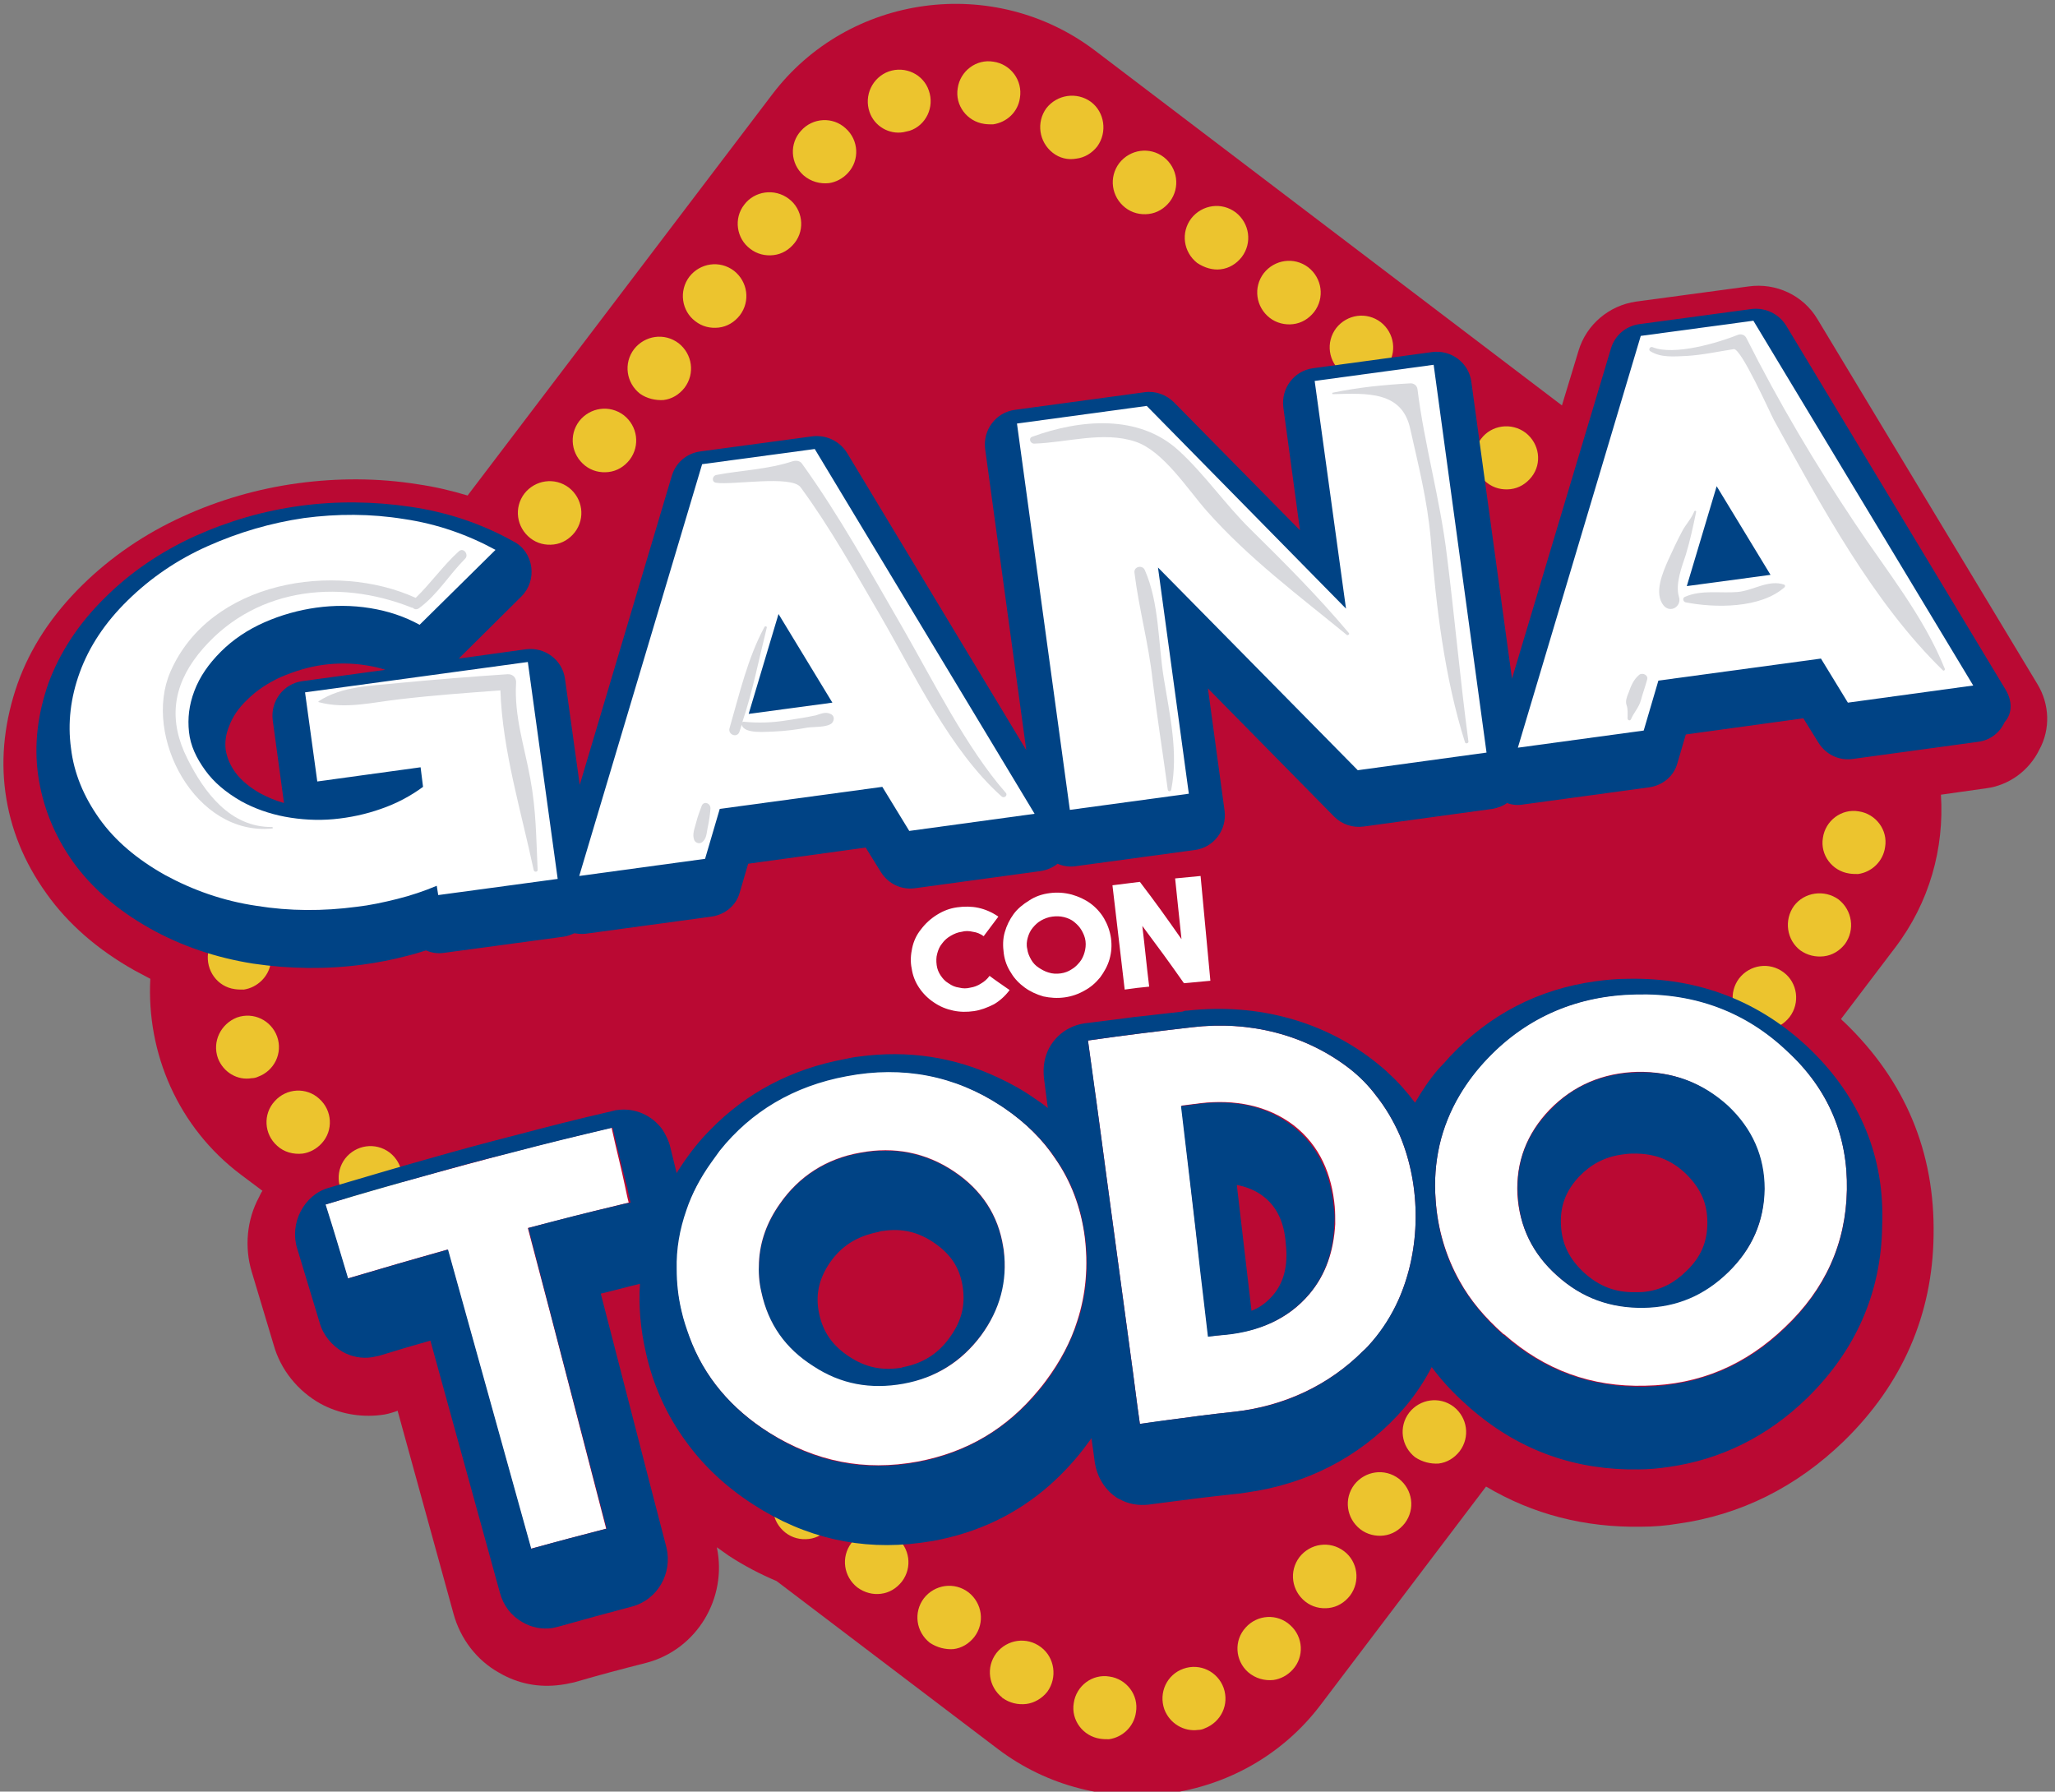 <?xml version="1.0" encoding="utf-8"?>
<!-- Generator: Adobe Illustrator 23.0.0, SVG Export Plug-In . SVG Version: 6.00 Build 0)  -->
<svg version="1.1" id="Capa_1" xmlns="http://www.w3.org/2000/svg" xmlns:xlink="http://www.w3.org/1999/xlink" x="0px" y="0px"
	 viewBox="0 0 419.7 365.9" style="enable-background:new 0 0 419.7 365.9;" xml:space="preserve">
<rect x="0" y="0" width="419.7" height="365.9" fill="#808080" stroke="none"/>
<style type="text/css">
	.st0{fill:#BA0933;}
	.st1{fill:#ECC42E;}
	.st2{fill:#004385;}
	.st3{fill:#FFFFFF;}
	.st4{fill:#D8D9DD;}
</style>
<g>
	<path class="st0" d="M416.1,139.7l-44.9-74.5c-2.9-4.9-8.5-7.5-14.1-6.7l-23,3.1c-5.5,0.8-10.1,4.7-11.7,10l-3.4,11.2l-95.4-72.5
		c-20.6-15.6-50.3-11.6-65.9,9l-62.2,81.9c-3.3-1-6.7-1.8-10.2-2.3c-8.1-1.3-16.4-1.3-24.5-0.2c-8.1,1.1-16.1,3.4-23.5,6.8
		c-7.7,3.5-14.6,8.2-20.5,14c-6.2,6.1-10.6,12.8-13.2,20.1c-2.6,7.4-3.5,14.9-2.5,22.2c1,7.4,3.8,14.3,8.4,20.7
		c4.4,6.2,10.5,11.5,18,15.7c1.1,0.6,2.1,1.1,3.2,1.7c-0.8,15.1,5.6,30.3,18.5,40l4.4,3.3c-0.3,0.4-0.5,0.9-0.7,1.3
		c-2.5,4.6-3,10.2-1.5,15.2l4.5,15c1.4,5,4.9,9.4,9.6,12c3.7,2,8,2.8,12.2,2.3c1.1-0.1,2.1-0.4,3-0.7c0.2-0.1,0.4-0.1,0.5-0.2
		l11.4,41.4c1.4,5.2,4.8,9.6,9.3,12.1c3.9,2.3,8.2,3.1,12.6,2.5c0.7-0.1,1.4-0.2,2.2-0.4l0.5-0.1c5.9-1.7,8.9-2.5,14.8-4
		c10.3-2.7,16.6-13.2,14.4-23.6c0.8,0.6,1.6,1.1,2.4,1.7c3.2,2.1,6.5,3.8,9.8,5.2l45.2,34.3c20.6,15.6,50.3,11.6,65.9-9l33.8-44.6
		c9.6,5.7,20.2,8.4,31.7,8.2c2.5,0,5-0.2,7.4-0.6c12.9-1.8,24.3-7.5,34-16.9c11.9-11.6,18.1-25.8,18.3-42c0.3-17-5.8-31.6-18.2-43.5
		l0,0c-0.2-0.2-0.5-0.4-0.7-0.7l11-14.5c7.1-9.3,10.1-20.4,9.4-31.3l9.2-1.3c4.7-0.6,8.8-3.6,10.9-7.9
		C418.8,148.9,418.6,143.8,416.1,139.7z"/>
	<g>
		<path class="st1" d="M237.8,349.1c-1.2-3.4,0.5-7.1,3.9-8.3l0,0c3.4-1.2,7,0.6,8.2,3.9l0,0c1.2,3.4-0.5,7-3.9,8.3l0,0
			c-0.4,0.2-0.9,0.3-1.3,0.3l0,0C241.8,353.7,238.9,352,237.8,349.1z M224.7,355.1L224.7,355.1L224.7,355.1c-3.5-0.5-6-3.8-5.4-7.3
			l0,0c0.5-3.5,3.8-6,7.3-5.4l0,0c3.5,0.5,6,3.8,5.4,7.3l0,0c-0.4,2.9-2.7,5.1-5.5,5.5l0,0C225.9,355.2,225.3,355.2,224.7,355.1z
			 M254.9,341.5c-2.7-2.4-2.9-6.5-0.5-9.1l0,0c2.4-2.7,6.5-2.9,9.1-0.5l0,0c2.7,2.4,2.9,6.5,0.5,9.1l0,0c-1.1,1.2-2.5,1.9-3.9,2.1
			l0,0C258.3,343.3,256.4,342.8,254.9,341.5z M204.8,346.8C204.8,346.8,204.8,346.7,204.8,346.8L204.8,346.8c-0.1,0-0.1,0-0.1-0.1
			l0,0c-2.8-2.2-3.4-6.2-1.2-9.1l0,0c2.2-2.8,6.2-3.4,9.1-1.2l0,0c0,0,0,0,0,0l0,0l0,0l0,0c2.8,2.1,3.4,6.2,1.3,9.1l0,0
			c-1.1,1.4-2.7,2.3-4.3,2.5l0,0C207.9,348.2,206.2,347.8,204.8,346.8z M266.6,327.1c-2.8-2.2-3.4-6.2-1.2-9.1l0,0
			c2.2-2.8,6.2-3.4,9.1-1.2l0,0c2.8,2.1,3.4,6.2,1.2,9.1l0,0c-1.1,1.4-2.6,2.3-4.3,2.5l0,0C269.7,328.6,268,328.2,266.6,327.1z
			 M189.9,335.5c-2.8-2.2-3.4-6.2-1.2-9.1l0,0c2.2-2.8,6.2-3.4,9.1-1.2l0,0c2.8,2.2,3.4,6.2,1.2,9.1l0,0c-1.1,1.4-2.6,2.3-4.3,2.5
			l0,0C193.1,336.9,191.4,336.5,189.9,335.5z M277.8,312.3c-2.8-2.2-3.4-6.2-1.2-9.1l0,0c2.2-2.8,6.2-3.4,9.1-1.2l0,0
			c2.8,2.2,3.4,6.2,1.2,9.1l0,0c-1.1,1.4-2.6,2.3-4.3,2.5l0,0C281,313.8,279.2,313.4,277.8,312.3z M175.1,324.2
			c-2.8-2.2-3.4-6.2-1.2-9.1l0,0c2.2-2.8,6.2-3.4,9.1-1.2l0,0c2.8,2.2,3.4,6.2,1.2,9.1l0,0c-1.1,1.4-2.6,2.3-4.3,2.5l0,0
			C178.3,325.7,176.6,325.3,175.1,324.2z M289,297.6c-2.8-2.2-3.4-6.2-1.2-9.1l0,0c2.2-2.8,6.2-3.4,9.1-1.2l0,0
			c2.8,2.2,3.4,6.2,1.2,9.1l0,0c-1.1,1.4-2.6,2.3-4.3,2.5l0,0C292.2,299,290.5,298.6,289,297.6z M160.4,313
			c-2.8-2.2-3.4-6.2-1.2-9.1l0,0c2.2-2.8,6.2-3.4,9.1-1.2l0,0c2.8,2.2,3.4,6.2,1.2,9.1l0,0c-1.1,1.4-2.6,2.3-4.3,2.5l0,0
			C163.5,314.5,161.8,314.1,160.4,313z M356.4,208.9c-2.8-2.2-3.4-6.2-1.2-9.1l0,0c2.2-2.8,6.2-3.4,9.1-1.2l0,0
			c2.8,2.1,3.4,6.2,1.2,9.1l0,0c-1.1,1.4-2.6,2.3-4.3,2.5l0,0C359.6,210.3,357.8,209.9,356.4,208.9z M71.7,245.7
			c-2.8-2.2-3.4-6.2-1.2-9.1l0,0c2.2-2.8,6.2-3.4,9.1-1.2l0,0c2.8,2.2,3.4,6.2,1.2,9.1l0,0c-1.1,1.4-2.6,2.3-4.3,2.5l0,0
			C74.8,247.1,73.1,246.7,71.7,245.7z M367.7,194.1c-2.8-2.1-3.4-6.2-1.3-9.1l0,0c2.1-2.8,6.2-3.4,9.1-1.3l0,0
			c2.8,2.2,3.4,6.2,1.3,9.1l0,0c-1.1,1.4-2.6,2.3-4.3,2.5l0,0C370.8,195.5,369.1,195.1,367.7,194.1z M56.6,234L56.6,234L56.6,234
			c-2.7-2.4-2.9-6.5-0.5-9.1l0,0c2.4-2.7,6.5-2.9,9.1-0.5l0,0c2.7,2.4,2.9,6.5,0.5,9.1l0,0c-1.1,1.2-2.5,1.9-3.9,2.1l0,0
			C59.9,235.8,58,235.3,56.6,234z M377.7,178.4c-3.5-0.5-6-3.8-5.4-7.3l0,0c0.5-3.5,3.8-6,7.3-5.4l0,0c3.5,0.5,6,3.8,5.4,7.3l0,0
			c-0.4,2.9-2.7,5.1-5.5,5.5l0,0C379,178.5,378.3,178.5,377.7,178.4z M44.5,216.1c-1.2-3.4,0.6-7,3.9-8.3l0,0c3.4-1.2,7,0.6,8.2,3.9
			l0,0c1.2,3.4-0.6,7-3.9,8.2l0,0c-0.4,0.2-0.9,0.3-1.3,0.3l0,0C48.5,220.7,45.6,219,44.5,216.1z M47.9,202
			c-3.5-0.5-5.9-3.8-5.4-7.4l0,0c0.5-3.5,3.8-6,7.4-5.4l0,0c3.5,0.5,5.9,3.8,5.4,7.4l0,0c-0.4,2.9-2.8,5.1-5.5,5.5l0,0
			C49.2,202.1,48.5,202.1,47.9,202z M303.7,98.6c-2.8-2.1-3.4-6.2-1.2-9l0,0c2.1-2.8,6.2-3.4,9.1-1.2l0,0c2.8,2.2,3.4,6.2,1.2,9l0,0
			c-1.1,1.4-2.6,2.3-4.3,2.5l0,0C306.8,100.1,305.1,99.7,303.7,98.6z M108.3,109.9c-2.8-2.2-3.4-6.2-1.2-9.1l0,0
			c2.2-2.8,6.2-3.4,9.1-1.2l0,0c2.8,2.2,3.4,6.2,1.2,9.1l0,0c-1.1,1.4-2.6,2.3-4.3,2.5l0,0C111.4,111.4,109.7,111,108.3,109.9z
			 M274.1,76.1c-2.8-2.2-3.4-6.2-1.2-9.1l0,0c2.2-2.8,6.2-3.4,9.1-1.2l0,0c2.8,2.2,3.4,6.2,1.2,9.1l0,0c-1.1,1.4-2.6,2.3-4.3,2.5
			l0,0C277.3,77.6,275.5,77.2,274.1,76.1z M119.5,95.1c-2.8-2.2-3.4-6.2-1.2-9.1l0,0c2.2-2.8,6.2-3.4,9.1-1.2l0,0
			c2.8,2.2,3.4,6.2,1.2,9.1l0,0c-1.1,1.4-2.6,2.3-4.3,2.5l0,0C122.6,96.6,120.9,96.2,119.5,95.1z M259.3,64.9
			c-2.8-2.2-3.4-6.2-1.2-9.1l0,0c2.2-2.8,6.2-3.4,9.1-1.2l0,0c2.8,2.2,3.4,6.2,1.2,9.1l0,0c-1.1,1.4-2.6,2.3-4.3,2.5l0,0
			C262.5,66.4,260.7,66,259.3,64.9z M130.7,80.4c-2.8-2.2-3.4-6.2-1.2-9.1l0,0c2.2-2.8,6.2-3.4,9.1-1.2l0,0c2.8,2.2,3.4,6.2,1.2,9.1
			l0,0c-1.1,1.4-2.6,2.3-4.3,2.5l0,0C133.9,81.8,132.1,81.4,130.7,80.4z M244.5,53.7c-2.8-2.2-3.4-6.2-1.2-9.1l0,0
			c2.2-2.8,6.2-3.4,9.1-1.2l0,0c2.8,2.2,3.4,6.2,1.2,9.1l0,0c-1.1,1.4-2.6,2.3-4.3,2.5l0,0C247.7,55.2,246,54.7,244.5,53.7z
			 M142,65.6c-2.8-2.1-3.4-6.2-1.2-9.1l0,0c2.2-2.8,6.2-3.4,9.1-1.2l0,0c2.8,2.2,3.4,6.2,1.2,9.1l0,0c-1.1,1.4-2.6,2.3-4.3,2.5l0,0
			C145.1,67.1,143.4,66.7,142,65.6z M229.8,42.4c-2.8-2.2-3.4-6.2-1.2-9.1l0,0c2.2-2.8,6.2-3.4,9.1-1.2l0,0c2.8,2.2,3.4,6.2,1.2,9.1
			l0,0c-1.1,1.4-2.6,2.3-4.3,2.5l0,0C232.9,43.9,231.2,43.5,229.8,42.4z M153.2,50.8c-2.8-2.1-3.4-6.2-1.2-9l0,0
			c2.1-2.8,6.2-3.4,9.1-1.2l0,0c2.8,2.1,3.4,6.2,1.2,9l0,0c-1.1,1.4-2.6,2.3-4.3,2.5l0,0C156.3,52.3,154.6,51.9,153.2,50.8z
			 M215,31.2L215,31.2c-2.8-2.2-3.4-6.2-1.3-9.1l0,0c2.2-2.8,6.2-3.4,9.1-1.3l0,0c2.8,2.1,3.4,6.2,1.3,9.1l0,0
			c-1.1,1.4-2.6,2.3-4.3,2.5l0,0C218.1,32.7,216.4,32.3,215,31.2z M164.1,35.8c-2.7-2.4-2.9-6.5-0.5-9.1l0,0
			c2.4-2.7,6.5-2.9,9.1-0.5l0,0c2.7,2.4,2.9,6.5,0.5,9.1l0,0c-1.1,1.2-2.5,1.9-3.9,2.1l0,0C167.5,37.6,165.6,37.1,164.1,35.8z
			 M201,25.3c-3.5-0.5-6-3.8-5.4-7.3l0,0c0.5-3.5,3.8-6,7.3-5.4l0,0c3.5,0.5,6,3.8,5.4,7.4l0,0c-0.4,2.9-2.7,5-5.5,5.4l0,0
			C202.3,25.4,201.6,25.4,201,25.3z M177.6,22.9c-1.2-3.4,0.6-7.1,3.9-8.3l0,0c3.4-1.2,7.1,0.6,8.2,3.9l0,0c1.2,3.4-0.6,7.1-3.9,8.2
			l0,0c-0.4,0.1-0.9,0.2-1.3,0.3l0,0C181.6,27.5,178.6,25.8,177.6,22.9z"/>
	</g>
	<g>
		<path class="st2" d="M169.4,258c-2.2,3.3-2.9,6.6-2.1,10.3c0.8,3.8,2.8,6.6,6.2,8.8c3.2,2.1,6.4,2.8,10.1,2.3
			c0.3,0,0.6-0.1,0.9-0.2c4-0.8,7.1-2.7,9.5-6.1c2.4-3.3,3.2-6.6,2.6-10.4c-0.6-3.8-2.4-6.5-5.7-8.8c-3.3-2.3-6.7-3.1-10.6-2.5
			c-0.3,0-0.6,0.1-0.9,0.2C174.9,252.5,171.8,254.5,169.4,258z M184.5,282.7c-6.7,1.2-12.8,0.1-18.4-3.6c-5.7-3.6-9.2-8.6-10.6-15.1
			c-0.5-2.1-0.6-4.1-0.5-6.1c0.2-4.2,1.6-8.2,4.3-12c3.9-5.6,9.5-9.2,16.4-10.4c7-1.3,13.4,0,19.1,3.8c5.7,3.8,9.1,9,10.1,15.5
			c0,0.2,0.1,0.4,0.1,0.6c0.9,6.3-0.7,12-4.6,17.3C196.3,278.1,191.1,281.4,184.5,282.7z"/>
		<g>
			<g>
				<path class="st3" d="M365,214.6c-8.4-8-18.8-11.9-30.8-11.6c-12,0.3-22.2,4.6-30.2,12.9c-2.4,2.4-4.3,5-5.9,7.7
					c-1.9,3.2-3.3,6.7-4.1,10.2c-0.8,3.5-1.1,7.3-0.8,11.1c0.4,6.1,2.1,11.7,4.9,16.7c2.2,4,5.2,7.5,8.9,10.8c0,0,0.1,0.1,0.2,0.1
					c8.3,7.3,17.8,10.8,28.8,10.5c11.1-0.2,20.5-4.2,28.6-12c8.1-7.7,12.4-17,12.6-28.1C377.4,232.1,373.5,222.5,365,214.6z
					 M360.3,242.8c0,6.6-2.5,12.3-7.4,17c-4.9,4.7-10.6,7.1-17.3,7.2c-6.8,0.1-12.6-2-17.6-6.5c-5-4.5-7.7-10-8.1-16.6
					c-0.3-6.6,1.9-12.4,6.6-17.3c4.8-4.9,10.8-7.5,17.9-7.7c7.1-0.1,13.2,2.2,18.3,6.9C357.8,230.5,360.3,236.2,360.3,242.8z"/>
				<path class="st3" d="M281,223.7c-1.5-2-3.3-3.9-5.3-5.4c-9-7-20.5-9.9-32.3-8.5c0,0,0,0,0,0c-8.5,1-12.7,1.5-21.2,2.7
					c0.6,4.3,1.1,8.4,1.7,12.3c0.7,5.3,1.4,10.2,2,14.9c1.7,12.6,3.2,23.7,5.1,37.7c0.6,4.2,1.1,8.6,1.8,13.4c2.2-0.3,4-0.5,5.8-0.8
					c4.5-0.6,8.1-1.1,13.7-1.7c9.9-1.2,19-5.3,26.1-12.4c0.7-0.6,1.3-1.3,1.9-2c2.2-2.5,3.9-5.3,5.3-8.4c4.6-10.3,4.7-23.1,0.3-33.6
					C284.6,228.9,283,226.2,281,223.7z M267.4,264.3c-4.3,5.1-10.2,7.5-16.8,8.2c0,0,0,0,0,0c-1.5,0.2-2.3,0.3-3.8,0.4
					c-0.6-5.1-1.1-9.5-1.6-13.6c-1.3-11-2.3-19.7-3.9-33.5c1.5-0.2,2.3-0.3,3.9-0.5c6.9-0.8,13.6,0.4,19,4.5
					c5.4,4.2,7.8,10.1,8.4,16.6c0.1,1.2,0.1,2.4,0.1,3.6C272.4,255.3,270.9,260.2,267.4,264.3z"/>
				<path class="st3" d="M205,226.2c-0.2-0.1-0.4-0.3-0.6-0.4c-9.4-6.2-20-8.3-31.6-6.1c-10.8,2-19.5,7.1-25.9,15.2
					c-0.6,0.8-1.2,1.7-1.8,2.5c-2.2,3.2-3.8,6.4-5,9.6c0,0,0,0,0,0c-1.4,4-2.1,7.9-2,12.1c0,2.8,0.3,5.7,1,8.6
					c0.4,1.8,0.9,3.6,1.6,5.2c3,8.2,8.6,14.8,16.4,19.7c9.5,5.9,19.4,7.9,30.3,5.9c10.1-1.9,18.2-6.7,24.7-14.6
					c0.5-0.6,1-1.2,1.5-1.9c2.9-3.9,5.1-8,6.4-12.2c1.8-5.5,2.3-11.4,1.5-17.5c-0.8-5.8-2.8-11.1-6-15.7
					C212.9,232.7,209.4,229.2,205,226.2z M200.4,272.7c-4,5.4-9.3,8.7-15.9,9.9c-6.7,1.2-12.8,0.1-18.4-3.6
					c-5.7-3.6-9.2-8.6-10.6-15.1c-0.5-2.1-0.6-4.1-0.5-6.1c0.2-4.2,1.6-8.2,4.3-12c3.9-5.6,9.5-9.2,16.4-10.4c7-1.3,13.4,0,19.1,3.8
					c5.7,3.8,9.1,9,10.1,15.5c0,0.2,0.1,0.4,0.1,0.6C205.8,261.7,204.2,267.5,200.4,272.7z"/>
				<path class="st3" d="M124.9,230.3c-8.4,2-12.6,3-21,5.2c-6.7,1.8-10.1,2.7-16.7,4.5c-8.3,2.3-12.5,3.5-20.8,6
					c1.9,6,2.8,9.1,4.6,15.1c8.2-2.4,12.2-3.6,20.4-5.9c6.8,24.5,10.2,36.7,17,61.1c6.2-1.7,9.3-2.5,15.4-4.1
					c-6.4-24.6-9.5-36.9-16-61.4c7.4-1.9,11.5-3,18.2-4.6c0.8-0.2,1.6-0.4,2.4-0.6c-0.3-1.1-0.5-2.2-0.7-3.1
					C126.8,238.2,126,235.3,124.9,230.3z"/>
			</g>
			<g>
				<path class="st2" d="M334.5,219c-7.1,0.2-13.2,2.7-17.9,7.7c-4.8,4.9-7,10.7-6.6,17.3c0.3,6.6,3.1,12.2,8.1,16.6
					c5,4.5,10.8,6.6,17.6,6.5c6.8-0.1,12.5-2.6,17.3-7.3c4.8-4.7,7.3-10.3,7.4-17c0-6.6-2.5-12.3-7.5-17
					C347.7,221.1,341.6,218.8,334.5,219z M348.7,249.7c0,3.9-1.3,7-4.2,9.8c-2.5,2.5-5.2,3.9-8.4,4.3c-0.6,0.1-1.3,0.1-2,0.1
					c-4.2,0.1-7.5-1.2-10.6-4c-3-2.8-4.5-5.8-4.7-9.7c-0.2-3.9,1-7,3.7-9.9c2.4-2.5,5.2-4,8.7-4.5c0.7-0.1,1.4-0.2,2.2-0.2
					c4.4-0.1,7.9,1.2,11,4.2C347.4,242.8,348.7,245.8,348.7,249.7z"/>
				<path class="st2" d="M369.7,214.3c-10.2-9.8-22.8-14.7-37.2-14.4c-2.2,0-4.4,0.2-6.6,0.5c-11.7,1.6-21.7,6.8-29.8,15.4
					c-0.8,0.9-1.5,1.7-2.3,2.5c-1.9,2.2-3.4,4.5-4.8,6.9c-1.6-2.1-3.3-4.1-5.3-5.9c-0.7-0.7-1.5-1.4-2.4-2.1
					c-10.6-8.6-24.4-12.4-38.8-10.8c-0.1,0-0.2,0-0.2,0c-0.3,0-0.5,0.1-0.8,0.2c-3.8,0.4-6.8,0.8-9.8,1.1c-3.1,0.4-6.1,0.8-10.2,1.3
					c-4.2,0.6-7.5,3.8-8.2,7.9c-0.2,1-0.2,2.1-0.1,3.2c0,0,0.3,2.3,0.8,6.2c-0.8-0.7-1.7-1.3-2.6-1.9c-2.4-1.7-4.9-3.1-7.5-4.3
					c-8.9-4.2-18.4-5.7-28.6-4.3c-0.9,0.1-1.9,0.3-2.8,0.5c-10.8,2-20.1,6.9-27.4,14.4c-2.2,2.2-4.1,4.6-5.9,7.3
					c-0.3,0.5-0.7,1-1,1.6l-1.3-5.3c-0.3-1.3-0.9-2.5-1.6-3.6c-2.1-2.9-5.6-4.5-9.2-4c-0.3,0-0.6,0.1-1,0.2
					c-8.2,1.9-12.4,3-20.8,5.2c-6.6,1.7-9.9,2.6-16.6,4.5c-8.2,2.3-12.4,3.6-20.6,6c-2.5,0.7-4.5,2.5-5.7,4.8
					c-1.2,2.3-1.5,5.1-0.7,7.6l4.6,15.2c0.7,2.5,2.5,4.6,4.7,5.9c1.8,1,3.9,1.4,5.9,1.1c0.5-0.1,1-0.2,1.5-0.3
					c4.2-1.3,7.3-2.2,10.5-3.1l14.2,51.5c0.7,2.6,2.3,4.7,4.6,6c1.9,1.1,4,1.5,6.1,1.2c0.4-0.1,0.8-0.2,1.3-0.3c6-1.7,9-2.5,15-4.1
					c5.2-1.4,8.3-6.8,7-12.1l-3.2-12.3l-10.2-39.5c2.6-0.6,5-1.3,8-2c-0.3,4.5,0.1,9.2,1.2,14c1.5,6.8,4.3,12.9,8.2,18.2
					c3.6,5,8.2,9.3,13.8,12.9c10.5,6.8,22,9.4,34,7.8c0.9-0.1,1.8-0.3,2.7-0.4c9.2-1.7,17.1-5.5,23.8-11.4c2.8-2.5,5.5-5.4,7.8-8.6
					c0.2-0.3,0.5-0.6,0.7-1c0.3,1.9,0.5,3.6,0.7,5c0.4,2.6,1.7,5,3.7,6.6c0.5,0.4,0.9,0.7,1.4,0.9c1.8,1,3.8,1.3,5.8,1.1
					c7.6-1,11.3-1.5,18.9-2.3l1.3-0.2c12.1-1.7,22.7-7.1,30.8-15.8c0.5-0.6,1-1.1,1.5-1.7c2.1-2.5,3.9-5.2,5.4-8.1
					c2,2.7,4.3,5.2,7,7.6c0.5,0.5,1,0.9,1.6,1.4c9.7,8.2,21,12.1,33.6,11.9c2.1,0,4.2-0.2,6.2-0.5c10.6-1.5,20.2-6.2,28.3-14.1
					c9.9-9.7,15.1-21.5,15.3-35C385,236.3,379.9,224.2,369.7,214.3z M126.1,246.2c-6.7,1.6-10.8,2.6-18.2,4.6
					c6.4,24.5,9.6,36.8,16,61.4c-6.2,1.6-9.3,2.4-15.4,4.1c-6.8-24.5-10.2-36.7-17-61.1c-8.2,2.3-12.3,3.5-20.4,5.9
					c-1.8-6-2.7-9.1-4.6-15.1c8.3-2.5,12.5-3.7,20.8-6c6.7-1.9,10-2.8,16.8-4.5c8.4-2.2,12.6-3.2,21-5.2c1.2,5,1.9,8,3,12.2
					c0.2,1,0.4,2,0.7,3.1C127.7,245.8,126.9,246,126.1,246.2z M220.1,269.9c-1.4,4.2-3.5,8.3-6.4,12.2c-0.5,0.6-1,1.3-1.5,1.9
					c-6.5,7.8-14.7,12.7-24.7,14.6c-10.9,2-20.9,0.1-30.3-5.9c-7.8-4.9-13.4-11.5-16.4-19.7c-0.6-1.7-1.2-3.4-1.6-5.2
					c-0.7-2.9-1-5.8-1-8.6c-0.1-4.1,0.6-8.1,2-12.1c0,0,0,0,0,0c1.1-3.3,2.8-6.5,5-9.6c0.6-0.8,1.2-1.7,1.8-2.5
					c6.4-8,15.1-13.2,25.9-15.2c11.5-2.2,22.2-0.1,31.6,6.1c0.2,0.1,0.4,0.3,0.6,0.4c4.4,3,8,6.5,10.6,10.5
					c3.2,4.6,5.1,9.8,5.9,15.7C222.4,258.5,221.9,264.4,220.1,269.9z M285.6,265.5c-1.4,3.1-3.2,5.9-5.3,8.4c-0.6,0.7-1.2,1.4-1.9,2
					c-7.1,7.1-16.1,11.3-26.1,12.4c-5.7,0.6-9.2,1.1-13.7,1.7c-1.8,0.2-3.6,0.5-5.8,0.8c-0.7-4.8-1.2-9.2-1.8-13.4
					c-1.9-14.1-3.4-25.2-5.1-37.7c-0.6-4.7-1.3-9.6-2-14.9c-0.5-3.9-1.1-7.9-1.7-12.3c8.5-1.2,12.7-1.7,21.2-2.7c0,0,0,0,0,0
					c11.8-1.4,23.3,1.5,32.3,8.5c2,1.6,3.8,3.4,5.3,5.4c2,2.5,3.6,5.3,4.9,8.2C290.3,242.4,290.2,255.2,285.6,265.5z M377.2,243.1
					c-0.2,11-4.5,20.4-12.6,28.1c-8.1,7.8-17.5,11.7-28.6,12c-11,0.2-20.5-3.2-28.8-10.5c-0.1,0-0.1-0.1-0.2-0.1
					c-3.7-3.3-6.6-6.8-8.9-10.8c-2.8-5-4.5-10.6-4.9-16.7c-0.3-3.9,0-7.6,0.8-11.2c0.8-3.5,2.2-7,4.1-10.2c1.6-2.7,3.5-5.2,5.9-7.7
					c8-8.3,18.2-12.7,30.2-12.9c12-0.3,22.4,3.6,30.8,11.6C373.5,222.5,377.4,232.1,377.2,243.1z"/>
				<path class="st2" d="M245.1,225.4c-1.5,0.2-2.3,0.3-3.9,0.5c1.6,13.7,2.7,22.4,3.9,33.5c0.5,4.1,1,8.5,1.6,13.6
					c1.5-0.2,2.3-0.3,3.8-0.4c0,0,0,0,0,0c6.6-0.7,12.5-3.2,16.8-8.2c3.5-4.1,5-9,5.2-14.2c0.1-1.2,0.1-2.4-0.1-3.6
					c-0.6-6.5-3-12.4-8.4-16.6C258.7,225.8,252,224.6,245.1,225.4z M260,264.5c-1.2,1.4-2.6,2.5-4.4,3.2l-3-25.7
					c2.1,0.4,4,1.2,5.5,2.4c2.7,2.1,4.2,5.3,4.5,9.6C263.1,258.5,262.2,261.9,260,264.5z"/>
			</g>
		</g>
	</g>
	<g>
		<path class="st2" d="M409.7,141l-44.9-74.5c-1.5-2.4-4.2-3.7-7-3.4l-23,3.1c-2.8,0.4-5,2.3-5.8,5l-20.2,67.4l-8.3-60.6
			c-0.5-3.9-4.1-6.6-8-6.1l-24.3,3.3c-3.9,0.5-6.6,4.1-6.1,8l3.4,25.1l-25.7-26.1c-1.6-1.6-3.8-2.4-6-2.1l-26.5,3.6
			c-3.9,0.5-6.6,4.1-6.1,8l8.4,61.5l-36.6-60.7c-1.5-2.4-4.2-3.7-7-3.4l-23,3.1c-2.8,0.4-5,2.3-5.8,5l-18.8,63.1l-3-21.6
			c-0.5-3.9-4.1-6.6-8-6.1l-13.7,1.9l12.8-12.7c1.6-1.6,2.3-3.8,2-6c-0.3-2.2-1.6-4.2-3.6-5.2c-6.4-3.6-13.5-6-21.1-7.1
			c-7.4-1.1-15-1.2-22.4-0.2c-7.5,1-14.7,3.1-21.6,6.2c-7,3.2-13.2,7.4-18.4,12.6c-5.4,5.3-9.2,11.2-11.5,17.4
			c-2.2,6.3-3,12.6-2.1,18.9c0.9,6.2,3.2,12.1,7.1,17.6c3.8,5.3,9.1,9.9,15.7,13.6c6.4,3.6,13.5,6,21.1,7.2c7.4,1.1,15,1.2,22.4,0.2
			c3-0.4,6.1-1,9.1-1.8c1.3-0.3,2.5-0.7,3.8-1.1c1.1,0.5,2.4,0.7,3.7,0.5l24.4-3.3c0.8-0.1,1.5-0.4,2.2-0.7c0.7,0.1,1.5,0.2,2.3,0.1
			l25.7-3.5c2.8-0.4,5.1-2.3,5.8-5l1.7-5.8l24-3.3l3.1,5c1.5,2.4,4.2,3.7,7,3.3l25.6-3.5c1.3-0.2,2.5-0.7,3.5-1.5
			c1.1,0.5,2.4,0.7,3.7,0.5l24.3-3.3c3.9-0.5,6.6-4.1,6.1-8l-3.4-25l25.8,26.2c1.6,1.6,3.8,2.3,6,2l26.3-3.6c1.1-0.2,2.2-0.6,3-1.2
			c1,0.4,2.2,0.5,3.3,0.3l25.7-3.5c2.8-0.4,5.1-2.3,5.8-5l1.7-5.8l24-3.3l3.1,5c1.5,2.4,4.2,3.7,7,3.3l25.6-3.5
			c2.4-0.3,4.4-1.8,5.4-4C411.1,145.6,410.9,143.1,409.7,141z M61.8,139.1c-3.9,0.5-6.6,4.1-6.1,8l2.3,16.9c-1.8-0.5-3.4-1.2-4.9-2
			c-2.1-1.2-3.8-2.6-5-4.2c-1.1-1.5-1.7-3-2-4.6c-0.2-1.6,0-3.2,0.7-4.9c0.7-1.9,1.9-3.7,3.7-5.4c1.9-1.9,4.2-3.4,6.8-4.6
			c2.8-1.2,5.7-2.1,8.6-2.5c2.9-0.4,6-0.4,9,0.1c1.3,0.2,2.6,0.5,3.8,0.9L61.8,139.1z"/>
		<g>
			<path class="st3" d="M107.8,135.2l6.1,44.3l-24.4,3.3l-0.3-1.9c-2.6,1.1-5.3,2-8.1,2.7c-2.8,0.7-5.6,1.3-8.3,1.6
				c-6.8,0.9-13.6,0.9-20.4-0.2c-6.8-1-13-3.2-18.7-6.3c-5.7-3.2-10.2-7-13.4-11.5c-3.2-4.5-5.2-9.3-5.8-14.4
				c-0.7-5.1-0.1-10.3,1.8-15.5c1.9-5.2,5.1-10.1,9.8-14.7s10.1-8.3,16.4-11.1c6.3-2.8,12.8-4.7,19.6-5.7c6.8-0.9,13.6-0.9,20.4,0.2
				c6.8,1,13,3.2,18.7,6.3l-15.5,15.3c-3.1-1.7-6.4-2.8-10.1-3.4c-3.7-0.6-7.4-0.6-11-0.1c-3.6,0.5-7.2,1.5-10.6,3
				c-3.4,1.5-6.4,3.5-8.9,6c-2.5,2.5-4.3,5.1-5.4,8s-1.4,5.6-1.1,8.4s1.5,5.3,3.3,7.8c1.8,2.5,4.2,4.5,7.3,6.3
				c2.7,1.5,5.8,2.6,9,3.2s6.6,0.8,9.9,0.5c3.3-0.3,6.6-1,9.7-2.1c3.2-1.1,6-2.6,8.6-4.5l-0.5-4l-21.1,2.9l-2.5-18.2L107.8,135.2z"
				/>
			<path class="st3" d="M185.7,169.7l-5.5-9l-33.2,4.5l-3,10.2l-25.7,3.5l25.1-84.1l23-3.1l44.9,74.5L185.7,169.7z M152.9,145.8
				l17.1-2.3l-11-18.1L152.9,145.8z"/>
			<path class="st3" d="M268.5,77.8l24.3-3.3l10.8,79.2l-26.3,3.6l-40.8-41.4l6.3,46.2l-24.3,3.3l-10.8-78.9l26.5-3.6l40.7,41.4
				L268.5,77.8z"/>
			<path class="st3" d="M377.4,143.5l-5.5-9l-33.2,4.5l-3,10.2l-25.7,3.5l25.1-84.1l23-3.1L403,140L377.4,143.5z M344.5,119.7
				l17.1-2.3l-11-18.1L344.5,119.7z"/>
		</g>
		<path class="st4" d="M93.7,112.6c-3.2,2.9-5.7,6.5-8.8,9.5c-16.5-7.5-42-3.5-50.1,15.1c-5.7,13.1,5.1,33.6,20.8,32
			c0.2,0,0.1-0.3,0-0.3c-8.6,0.1-13.9-7.1-17.3-13.9c-3.9-7.7-3.1-14.7,2.2-21.4c10.8-13.5,28.3-15.6,43.6-9.5c0.1,0,0.2,0,0.3,0.1
			c0.3,0.3,0.8,0.3,1.2,0c3.8-2.8,6.1-6.8,9.4-10.1C95.8,113.3,94.7,111.7,93.7,112.6z"/>
		<path class="st4" d="M108.3,159c-1.2-6.6-3.3-12.7-2.9-19.5c0.1-1.1-0.7-1.9-1.8-1.8c-7.5,0.5-14.9,1.1-22.3,1.8
			c-5.6,0.6-11.4,0.6-16.2,3.7c-0.1,0-0.1,0.2,0,0.2c5.5,1.5,11.1,0,16.6-0.6c6.8-0.8,13.7-1.3,20.5-1.8c0.4,12.2,4.3,24.9,6.8,36.7
			c0.1,0.5,0.9,0.4,0.8-0.1C109.5,171.1,109.5,165.4,108.3,159z"/>
		<path class="st4" d="M205.4,161.9c-8-9.1-14.9-23-21-33.6c-6.6-11.4-12.9-22.9-20.6-33.6c-0.4-0.6-1.2-0.7-1.9-0.5
			c-5.2,1.7-10.3,1.8-15.6,2.8c-0.9,0.2-1,1.5,0,1.6c3.3,0.5,15.3-1.6,17.2,0.9c6.1,8.3,11.2,17.5,16.4,26.4
			c7,12.1,14.1,27.3,24.6,36.7C205.1,163.2,205.9,162.4,205.4,161.9z"/>
		<path class="st4" d="M275.5,129.3c-6.4-7.6-13-14.2-20.1-21.2c-5.2-5.1-9.4-11.3-14.8-16.2c-8.1-7.3-19.9-6.3-29.8-2.7
			c-0.8,0.3-0.4,1.4,0.4,1.4c6.7-0.2,14.1-2.6,20.7-0.4c5.7,1.9,10.7,9.8,14.6,14.2c8.5,9.6,18.7,17.2,28.6,25.3
			C275.3,129.8,275.7,129.5,275.5,129.3z"/>
		<path class="st4" d="M289.5,79.5c-0.1-0.8-0.8-1.3-1.6-1.2c-5.4,0.3-10.4,0.8-15.7,1.9c-0.2,0-0.1,0.3,0,0.3
			c7.1-0.2,14.1-0.6,15.8,7c1.7,7.6,3.5,14.6,4.2,22.5c1.1,13.8,2.8,28.3,7,41.6c0.1,0.4,0.8,0.2,0.7-0.2c-1.7-12.7-2.8-25.3-4.4-38
			C294.1,101.8,290.9,90.8,289.5,79.5z"/>
		<path class="st4" d="M237.7,138.6c-1.2-7.3-0.9-15.4-3.9-22.2c-0.5-1.1-2.3-0.7-2.1,0.6c0.9,7.3,2.9,14.5,3.7,21.9
			c0.9,7.5,2.1,14.9,3.1,22.4c0.1,0.4,0.6,0.4,0.7,0C240.7,153.7,238.9,146,237.7,138.6z"/>
		<path class="st4" d="M378.8,106.8c-8.1-12.1-15.5-24.6-22.1-37.7c-0.3-0.7-1.1-1-1.8-0.7c-4,1.6-13,4.3-17.4,2.5
			c-0.5-0.2-0.9,0.5-0.5,0.8c2.2,1.4,4.9,1.1,7.4,1c3.3-0.2,6.5-0.9,9.7-1.4c1.5-0.2,7.4,13,8.2,14.5c9.6,17.4,20.2,37.2,34.5,51.1
			c0.2,0.2,0.5-0.1,0.4-0.3C392.8,125.7,385.3,116.6,378.8,106.8z"/>
		<path class="st4" d="M364.4,119.4c-3.2-1.1-6.3,1.2-9.5,1.5c-3.6,0.3-7.4-0.5-10.8,1c-0.5,0.2-0.4,0.9,0.1,1.1
			c6,1.2,15.4,1.3,20.3-3.1C364.6,119.7,364.6,119.5,364.4,119.4z"/>
		<path class="st4" d="M169.6,145.8c-1-0.5-2,0-3,0.3c-1.9,0.4-3.8,0.7-5.8,1c-3.1,0.5-5.9,0.6-8.9,0.3c-0.1,0-0.2,0-0.3,0.1
			c2.1-6.2,3.4-12.9,5-19.3c0.1-0.3-0.4-0.4-0.5-0.1c-3.4,6.3-5.1,13.7-7.1,20.6c-0.4,1.3,1.5,2.1,2,0.8c0.2-0.5,0.3-1,0.5-1.5
			c0.4,2,5.2,1.4,6.6,1.4c2.3-0.1,4.6-0.4,6.8-0.8c1.4-0.2,3.9,0,5-0.9C170.5,147,170.4,146.1,169.6,145.8z"/>
		<path class="st4" d="M143.3,164.6c-0.4,1.1-0.8,2.1-1.1,3.3c-0.3,1.2-0.9,2.5-0.4,3.7c0.3,0.6,1.1,0.8,1.6,0.4
			c0.9-0.7,0.9-1.8,1.1-2.8c0.3-1.4,0.5-2.7,0.6-4C145.2,164,143.7,163.5,143.3,164.6z"/>
		<path class="st4" d="M334.8,137.8c-1.2,1-1.7,2.3-2.2,3.7c-0.3,0.7-0.7,1.7-0.4,2.5c0.3,0.8,0.2,1.8,0.2,2.7
			c0,0.4,0.5,0.6,0.7,0.2c0.6-1.4,1.6-2.4,2-3.8c0.4-1.5,0.9-2.8,1.3-4.3C336.7,137.9,335.5,137.3,334.8,137.8z"/>
		<path class="st4" d="M346.4,104.6c0.1-0.3-0.3-0.4-0.4-0.1c-0.6,1.5-1.8,2.7-2.5,4.1c-1,1.9-1.9,3.8-2.8,5.8
			c-1.1,2.5-3,6.8-0.9,9.3c1.4,1.6,3.7,0.1,3.1-1.8c-0.8-2.6,0.6-6.2,1.4-8.6C345.2,110.3,345.8,107.5,346.4,104.6z"/>
	</g>
	<g>
		<g>
			<path class="st3" d="M198.9,206.5c-1.4,0.2-2.8,0.2-4.2-0.1c-1.4-0.3-2.7-0.8-4-1.7c-1.2-0.8-2.2-1.8-3-3
				c-0.8-1.2-1.3-2.5-1.5-3.9c-0.3-1.4-0.2-2.8,0.1-4.2c0.3-1.4,0.9-2.7,1.8-3.8c0.9-1.2,2-2.2,3.3-3c1.3-0.8,2.6-1.3,4.1-1.5
				c1.4-0.2,2.9-0.2,4.3,0.1c1.4,0.3,2.8,0.9,4.1,1.8c-1.2,1.6-1.8,2.4-3,4c-0.7-0.5-1.4-0.8-2.2-0.9c-0.8-0.2-1.6-0.2-2.3,0
				c-0.8,0.1-1.5,0.4-2.2,0.8c-0.7,0.4-1.3,0.9-1.8,1.6c-0.5,0.6-0.8,1.3-1,2.1c-0.2,0.7-0.2,1.5-0.1,2.3c0.1,0.8,0.4,1.5,0.8,2.1
				c0.4,0.6,0.9,1.2,1.6,1.6c0.7,0.5,1.4,0.8,2.2,0.9c0.8,0.2,1.5,0.2,2.3,0c0.7-0.1,1.5-0.4,2.1-0.8c0.7-0.4,1.3-0.9,1.8-1.6
				c1.6,1.2,2.4,1.7,4.1,2.9c-0.9,1.2-2,2.2-3.2,2.9C201.6,205.8,200.3,206.3,198.9,206.5z"/>
			<path class="st3" d="M214.4,182.4c1.5-0.2,3-0.1,4.5,0.3c1.4,0.4,2.7,1,3.8,1.8c1.1,0.8,2.1,1.9,2.8,3.1c0.7,1.2,1.2,2.6,1.4,4
				c0.2,1.5,0.1,2.9-0.3,4.3c-0.4,1.4-1.1,2.6-1.9,3.7c-0.9,1.1-1.9,2-3.2,2.7c-1.2,0.7-2.6,1.2-4.1,1.4c-1.5,0.2-2.9,0.1-4.3-0.2
				c-1.4-0.4-2.7-1-3.8-1.8c-1.1-0.8-2.1-1.8-2.8-3c-0.8-1.2-1.3-2.5-1.5-4c-0.2-1.5-0.2-2.9,0.2-4.3c0.4-1.4,1-2.6,1.8-3.7
				c0.8-1.1,1.9-2,3.2-2.8C211.4,183.1,212.8,182.6,214.4,182.4z M216.6,198.8c0.8-0.1,1.6-0.4,2.2-0.8c0.7-0.4,1.2-0.9,1.7-1.5
				c0.5-0.6,0.8-1.3,1-2c0.2-0.7,0.3-1.5,0.2-2.3s-0.4-1.5-0.8-2.2c-0.4-0.7-0.9-1.2-1.5-1.7c-0.6-0.5-1.3-0.8-2.1-1
				c-0.8-0.2-1.6-0.2-2.4-0.1c-0.8,0.1-1.6,0.4-2.3,0.8c-0.7,0.4-1.2,0.9-1.7,1.5c-0.5,0.6-0.8,1.3-1,2s-0.3,1.5-0.1,2.3
				c0.1,0.8,0.4,1.5,0.8,2.2c0.4,0.7,0.9,1.2,1.5,1.6c0.6,0.4,1.3,0.8,2,1C215,198.9,215.8,198.9,216.6,198.8z"/>
			<path class="st3" d="M240,179.4c2.1-0.2,3.1-0.3,5.2-0.5c0.8,8.5,1.2,12.8,2,21.4c-2.2,0.2-3.3,0.3-5.4,0.5
				c-3.3-4.7-5-7-8.5-11.7c0.6,5,0.8,7.5,1.4,12.4c-2,0.2-3,0.3-5,0.6c-1-8.5-1.5-12.8-2.5-21.3c2.2-0.3,3.4-0.4,5.6-0.7
				c3.5,4.6,5.2,7,8.5,11.7C240.8,186.9,240.5,184.4,240,179.4z"/>
		</g>
	</g>
</g>
</svg>

